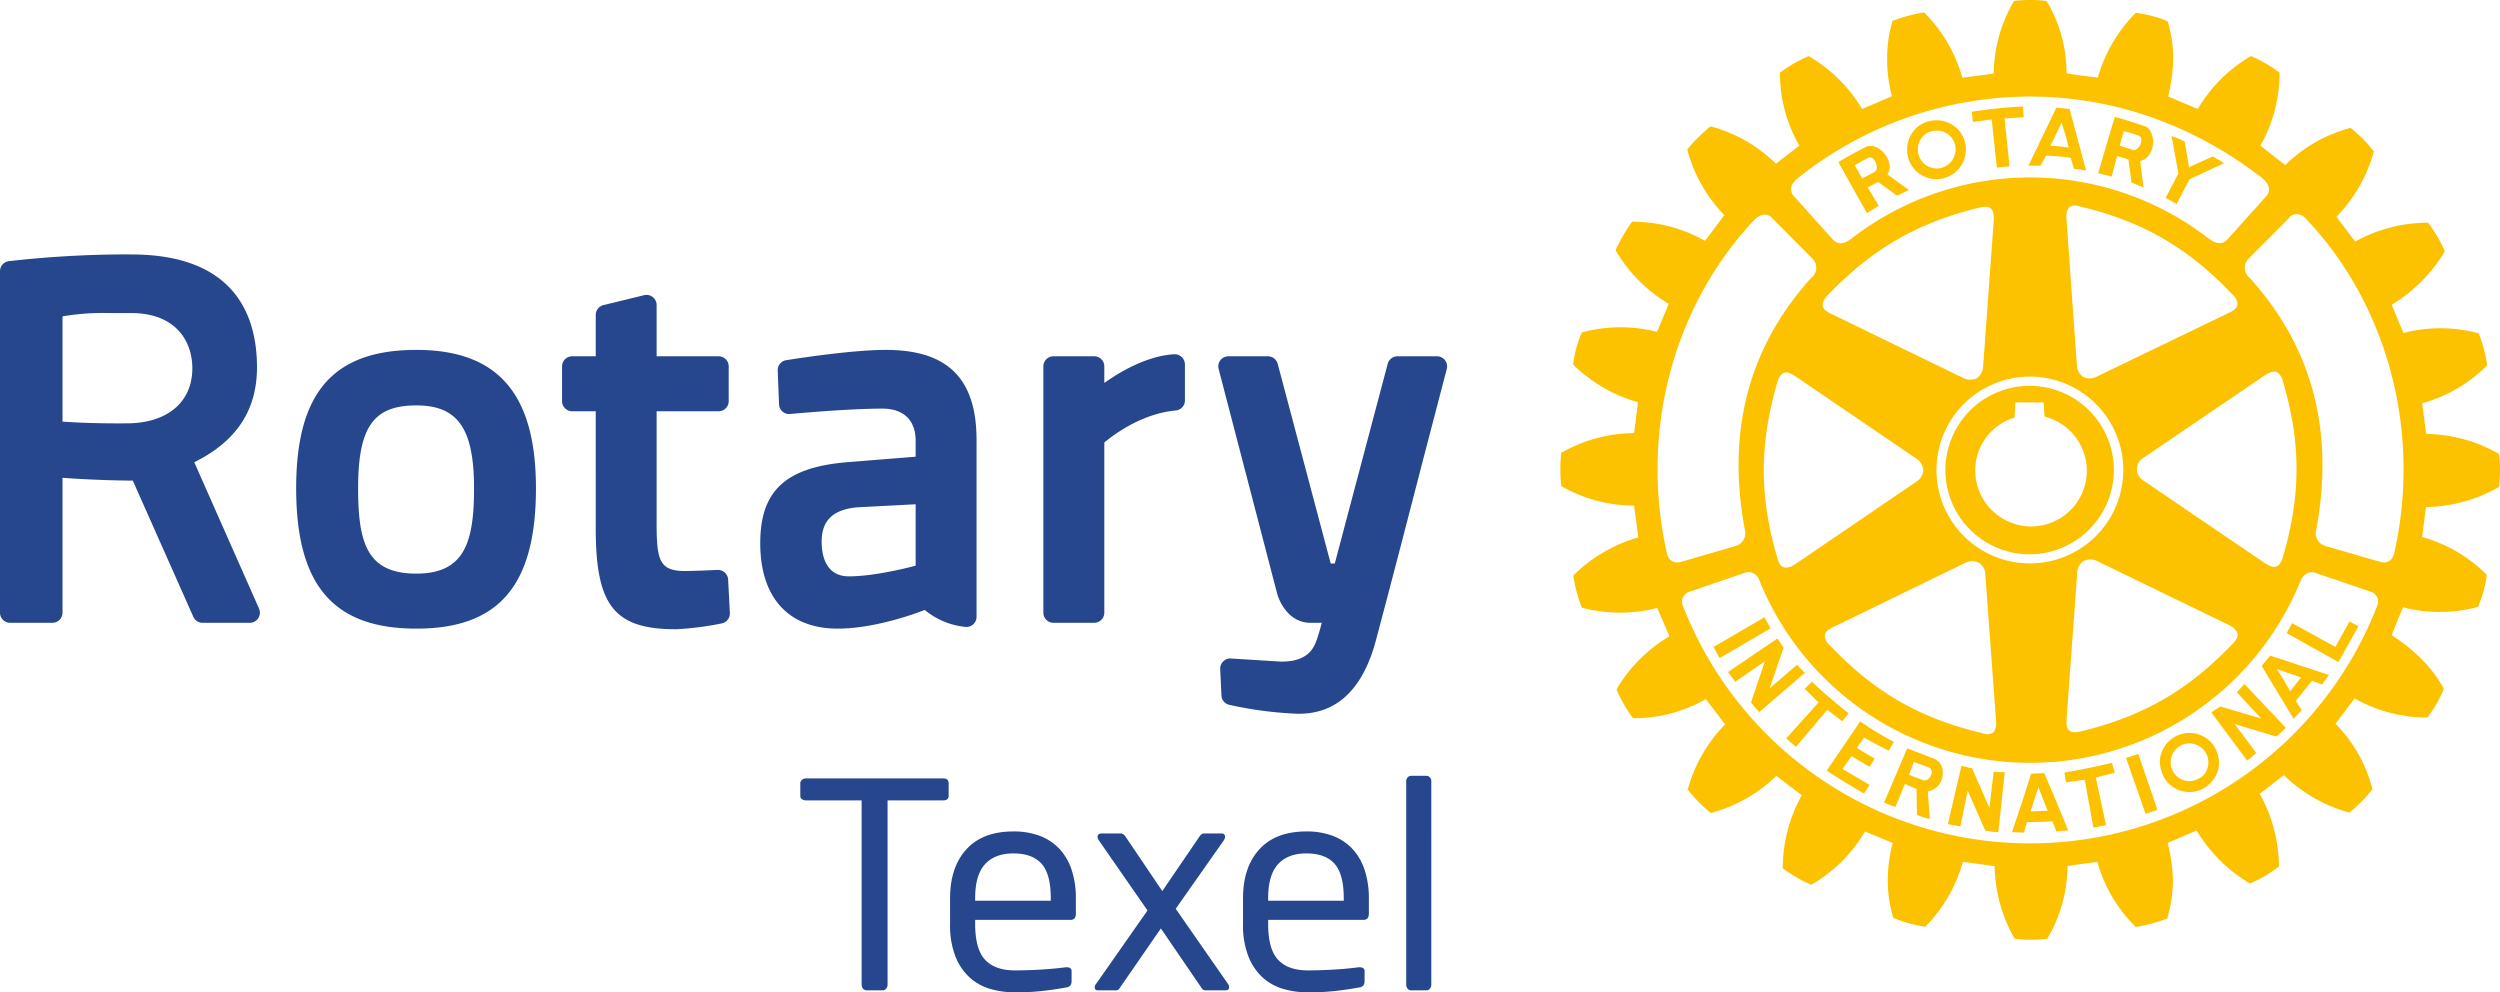 <svg xmlns="http://www.w3.org/2000/svg" width="648.48" height="257.41" viewBox="0 0 648.48 257.41"><g id="Laag_x0020_1" transform="translate(-924.279 -438.699)"><g id="_2440010421296"><g id="Group_96" data-name="Group 96"><path id="Path_169" data-name="Path 169" d="M1228.85,530.59c-6.98.42-13.84,4.41-18.12,7.44v-4.3a2.616,2.616,0,0,0-2.63-2.61h-10.55a2.616,2.616,0,0,0-2.63,2.61v63.89a2.633,2.633,0,0,0,2.63,2.63h10.55a2.633,2.633,0,0,0,2.63-2.63V553.47c2.38-1.99,9.74-7.51,18.52-8.29a2.621,2.621,0,0,0,2.39-2.61v-9.36a2.65,2.65,0,0,0-2.79-2.62Zm-82.3,39.71c-6.2.59-9.14,3.42-9.14,8.88,0,3.36.92,9.02,7.07,9.02,7.29,0,17.21-2.75,17.31-2.78V569.5Zm31.04-17.44V598.7a2.618,2.618,0,0,1-.9,1.98,2.657,2.657,0,0,1-2.09.62,19.519,19.519,0,0,1-10.45-4.38c-.11.04-11.98,4.84-22.58,4.84-12.77,0-20.09-8.06-20.09-22.15,0-13.75,6.7-19.84,23.15-21.07l17.16-1.38v-4.17c0-5.27-3.13-8.3-8.59-8.3-7.52,0-18.25.88-23.98,1.39a2.591,2.591,0,0,1-2.86-2.49l-.35-8.77a2.616,2.616,0,0,1,2.21-2.69c5.12-.82,17.86-2.67,25.82-2.67,16.07,0,23.55,7.44,23.55,23.4ZM958.25,519.9h-5.78a62.618,62.618,0,0,0-11.98.86v27.3c3.08.22,9.01.53,16.99.45,10.3-.11,16.69-5.58,16.69-14.26C974.17,527.31,969.99,519.9,958.25,519.9Zm33.22,76.66a2.63,2.63,0,0,1-2.4,3.69H976.81a2.615,2.615,0,0,1-2.39-1.57l-15.69-35.31c-7.81-.05-14.59-.47-18.24-.73v34.98a2.625,2.625,0,0,1-2.62,2.63H926.91a2.627,2.627,0,0,1-2.63-2.63V509.05a2.614,2.614,0,0,1,2.34-2.61,271.865,271.865,0,0,1,29.48-1.75c1.44,0,2.2.01,2.2.01,26.97,0,32.64,15.93,32.64,29.27,0,11.14-5.32,19.2-16.27,24.63l16.8,37.96Zm307.63-64.43a2.611,2.611,0,0,0-2.08-1.01h-10.24a2.643,2.643,0,0,0-2.54,1.94l-13.73,51.81h-1.06l-13.75-51.81a2.634,2.634,0,0,0-2.54-1.94h-10.23a2.606,2.606,0,0,0-2.55,3.27l15.13,58.09c.75,2.89,3.42,7.77,8.69,7.77h2.93c-.25.96-.52,2-.81,2.9l-.14.44c-.82,2.67-2.05,6.73-9.53,6.73l-13.09-.81a2.483,2.483,0,0,0-1.98.74,2.594,2.594,0,0,0-.79,1.99l.32,6.86a2.61,2.61,0,0,0,1.99,2.42,99.431,99.431,0,0,0,17.28,2.3c.29.02.56.02.83.02,9.88,0,16.57-6.39,19.95-18.96,3.93-14.73,8.83-33.68,12.41-47.52,1.63-6.22,3.02-11.59,4.02-15.41l1.97-7.54a2.66,2.66,0,0,0-.46-2.28Zm-251.86,33.21c0-15.47-4.2-21.48-14.96-21.48-11.16,0-15.11,5.62-15.11,21.48,0,14.37,2.4,22.15,15.11,22.15C1044.78,587.49,1047.24,579.37,1047.24,565.34Zm16.06,0c0,25.18-9.57,36.42-31.02,36.42-21.56,0-31.18-11.24-31.18-36.42,0-24.82,9.62-35.88,31.18-35.88C1053.44,529.46,1063.3,540.85,1063.3,565.34Zm49.85,23.68.45,8.69a2.626,2.626,0,0,1-2.13,2.7,78.307,78.307,0,0,1-11.89,1.51c-15.92,0-20.77-6.1-20.77-26.05V545.38h-6.11a2.633,2.633,0,0,1-2.63-2.63v-9.02a2.616,2.616,0,0,1,2.63-2.61h6.11V520.4a2.617,2.617,0,0,1,1.99-2.56l10.55-2.57a2.625,2.625,0,0,1,3.25,2.55v13.3h16.07a2.61,2.61,0,0,1,2.63,2.61v9.02a2.627,2.627,0,0,1-2.63,2.63H1094.6v28.27c0,9.77.35,13.16,7.2,13.16,2.53,0,6.48-.18,8.61-.28a2.643,2.643,0,0,1,2.74,2.49Z" fill="#26478d"/><path id="Path_170" data-name="Path 170" d="M1405.37,481.58l.42.72,1.55,2.69,3.22-1.7a1.152,1.152,0,0,0,.53-.99c.07-1.45-.98-3.42-2.51-2.51-1.19.63-1.92,1.06-3.21,1.79Zm-3.37.72-.85-1.53c2.23-1.41,4.64-2.64,6.96-3.88,2.73-1.51,6.57,2.14,6.3,5.41a3.446,3.446,0,0,1-.55,1.63l5.58,4.06c-1.06.49-1.85.91-3.11,1.46l-4.88-3.57-2.7,1.44,2.87,4.75c-1.11.7-1.78,1.15-3.08,1.9L1402,482.3Zm73.75,153,5.08,14.5c.99-.34,2.05-.64,3.05-1.08l-4.93-14.44C1477.6,634.74,1476.98,634.93,1475.75,635.3Zm-20.31,13.69-1.2-2.93-1.2-3.18-1.04,3.18-1.03,3.12Zm2.01-2.93,3.31,8.06c-1.08.04-2.09.15-3.06.26l-1.03-2.6-6.64.18-.77,2.73c-1.06-.09-2.05-.12-3.1-.12l2.86-8.51,2.04-6.46.1-.21,3.39-.15.17.41,2.73,6.41Zm16.67-169.57,3.44,1.11c.94.26,2.18-1.21,2.18-2.49a1.2,1.2,0,0,0-1.03-1.33,26.886,26.886,0,0,0-3.53-1.06l-.7,2.39-.36,1.38Zm-2.1,8.02c-1.23-.36-2.14-.51-3.49-.89l2.49-8.51,1.82-6.06c2.63.65,5.13,1.51,7.63,2.32,1.41.44,2.17,2.04,2.31,3.74.1,2.32-1.05,4.83-3.39,5.36l.91,6.85c-1.1-.45-1.91-.79-3.12-1.27l-.8-5.99-2.93-.9-1.43,5.35Zm-46.68,154.25a1.3,1.3,0,0,0-.8-1.01l-3.85-1.42-.87,2.43-.3.89-.03.06,3.51,1.31c.96.43,1.89-.43,2.22-1.37a1.292,1.292,0,0,0,.12-.89Zm2.88,0v.84a4.756,4.756,0,0,1-3.88,4.39l.52,7.14a19.953,19.953,0,0,1-3.34-1.05l-.11-6.73-3.03-1.29-2.45,5.93a21.212,21.212,0,0,1-2.95-1.12l3.11-7.22.37-.89,2.53-5.96,6.88,2.66a3.654,3.654,0,0,1,2.35,3.3Zm43.89-2.17c-4.47.98-7.91,1.8-12.34,2.48l.41,2.58c1.64-.26,3.14-.46,4.87-.68l2.23,12.4,3.29-.62-2.66-12.36c1.69-.42,3.25-.85,4.93-1.24l-.73-2.56Zm16.78-144.99,3.32-6.4,8.96-4.16c-.94-.68-1.96-1.15-2.91-1.77l-6.17,2.81-1.13-6.7c-1.3-.61-2.07-.88-3.41-1.42l1.79,9.74-3.32,6.32,2.87,1.58Zm33.59,3.9c-1.41-1.73-3.75-1.47-4.43-.26l-10.43,10.47a3.306,3.306,0,0,0,.21,5.05c15.74,17.42,22.31,39.11,17.15,65.96a3.426,3.426,0,0,0,2.37,3.57l14.42,4.18c1.91.54,3.14-.62,3.55-2.27,7.42-33.05-2.74-65.55-22.84-86.7Zm16.68,96.67-14.43-4.92c-.75-.29-2.72-.29-3.75,2.25a75.76,75.76,0,0,1-140.41-.43,2.9,2.9,0,0,0-3.62-1.82l-14.35,4.92a2.733,2.733,0,0,0-1.68,3.94,96.6,96.6,0,0,0,179.94-.15A2.683,2.683,0,0,0,1539.16,592.17Zm-178.92-7.7,14.39-4.18a3.474,3.474,0,0,0,2.36-3.57c-5.17-26.81,1.4-48.54,17.11-65.96a3.306,3.306,0,0,0,.24-5.05l-10.46-10.51c-1.02-1.17-2.87-1.17-4.45.45-20.06,21.11-30.19,53.5-22.76,86.61a2.75,2.75,0,0,0,3.57,2.21Zm144.39-67.01a3.31,3.31,0,0,0-1.26-2.34c-11.52-12.19-23.35-19.01-39.58-22.87-.91-.23-1.97-.45-2.67.18-.72.58-.94,1.7-.79,3.38l2.67,37.55a3.808,3.808,0,0,0,1.68,3.12,3.753,3.753,0,0,0,3.58-.14l33.82-16.32c1.08-.52,2.31-1.1,2.55-2.25a.791.791,0,0,0,0-.31Zm6.84,67.11c1,.65,2.17,1.44,3.22,1.07.72-.21,1.34-1,1.74-2.42,4.73-16.05,4.73-29.76,0-45.62a3.624,3.624,0,0,0-1.59-2.4c-.85-.3-1.9.05-3.42,1.08l-31.02,21.09a3.449,3.449,0,0,0,0,6.07l31.07,21.13Zm-50.44,43.64c.57.45,1.51.58,2.95.22,16.13-3.87,27.97-10.7,39.5-22.81.69-.79,1.44-1.61,1.21-2.52-.21-.87-.95-1.66-2.52-2.41l-33.83-16.41a3.957,3.957,0,0,0-3.56-.07,3.83,3.83,0,0,0-1.69,3.18l-2.73,37.44C1460.33,626.06,1460.18,627.46,1461.03,628.21Zm-10.24-43.37a24.225,24.225,0,1,0-24.2-24.19A24.213,24.213,0,0,0,1450.79,584.84Zm-53.2,18.88a3.728,3.728,0,0,0,1.26,2.3c11.63,12.23,23.41,19.03,39.58,22.83a3.038,3.038,0,0,0,2.76-.09c.73-.55.94-1.67.82-3.44,0-.06-2.75-37.55-2.75-37.55a3.668,3.668,0,0,0-1.65-3.07,3.779,3.779,0,0,0-3.61.02l-33.74,16.42c-1.18.55-2.45,1.17-2.63,2.27,0,.07-.04.22-.04.31Zm-.49-85.67c.15,1.13,1.43,1.71,2.55,2.24l33.78,16.41a3.948,3.948,0,0,0,3.61.11,3.884,3.884,0,0,0,1.65-3.14l2.73-37.47c.15-1.81-.11-2.87-.76-3.43-.71-.61-1.77-.44-2.79-.25-16.18,3.89-27.98,10.73-39.6,22.86-.94,1.06-1.38,1.95-1.17,2.67Zm-6.78,18.48c-1.1-.71-2.28-1.53-3.24-1.11-.78.24-1.35,1.06-1.76,2.4-4.7,16.11-4.7,29.76,0,45.66.32,1.04.67,2.07,1.61,2.33.78.32,1.91,0,3.39-1.02l31-21.11a3.778,3.778,0,0,0,1.85-2.98,3.823,3.823,0,0,0-1.85-3.07l-31-21.1Zm-.68-46.9,10.01,11.15c1.4,1.51,2.94,1.32,4.97-.26a75.63,75.63,0,0,1,92.5,0c2,1.47,3.49,1.77,4.96.26l10.01-11.15c1.14-1.23,1.14-2.93-1.03-4.75-16.8-13.07-37.52-21.14-60.31-21.14a96.71,96.71,0,0,0-60.17,21.2c-2.15,1.76-2.06,3.46-.94,4.69Zm183.12,71.11v.06a31,31,0,0,1-.22,3.92l-.04.31-.33.17a39.372,39.372,0,0,1-18.6,5.03c-.15.85-.88,6.91-1.01,7.76a38.267,38.267,0,0,1,16.57,9.61l.17.27v.27a31.678,31.678,0,0,1-2.12,7.68l-.1.32-.31.05a38.012,38.012,0,0,1-19.19.04c-.3.8-2.67,6.43-2.9,7.25,5.6,3.55,10.56,8.42,13.35,13.62l.15.29-.1.31a32.158,32.158,0,0,1-3.98,6.86l-.15.27h-.38a38.331,38.331,0,0,1-18.52-4.96l-4.96,6.55a37.275,37.275,0,0,1,9.51,16.68l.09.3-.17.22a36.852,36.852,0,0,1-5.58,5.66l-.21.18-.45-.08a39.564,39.564,0,0,1-16.59-9.61c-.7.53-5.54,4.31-6.25,4.84a39.166,39.166,0,0,1,4.97,18.09v.82l-.36.2a31.71,31.71,0,0,1-6.86,4.02l-.21.09-.36-.11a40,40,0,0,1-13.56-13.6c-.82.36-6.7,2.88-7.51,3.23a44.667,44.667,0,0,1,1.38,9.69,36.632,36.632,0,0,1-1.38,9.54l-.04.3-.31.17a42.59,42.59,0,0,1-7.61,2.05l-.36.05-.19-.25a37.471,37.471,0,0,1-9.7-16.62c-.79.06-6.89.89-7.75,1.07a37.7,37.7,0,0,1-5.08,18.55l-.17.27-.35.05a27.2,27.2,0,0,1-3.84.24,30.3,30.3,0,0,1-3.98-.24l-.29-.05-.2-.27a39.319,39.319,0,0,1-5.02-18.55c-.92-.09-7.34-1.01-8.23-1.07a38.492,38.492,0,0,1-9.56,16.6l-.24.22-.36-.06a36.839,36.839,0,0,1-7.61-2.13l-.26-.13-.1-.27a33.619,33.619,0,0,1-1.35-9.56,38.124,38.124,0,0,1,1.28-9.6c-.82-.35-6.37-2.61-7.18-2.97a38.4,38.4,0,0,1-13.63,13.65l-.28.16-.33-.09a41.014,41.014,0,0,1-6.88-3.99l-.22-.23v-.62a39.519,39.519,0,0,1,4.93-18.29c-.69-.53-5.87-4.47-6.59-5a38.7,38.7,0,0,1-16.63,9.52l-.3.09-.32-.2a40.585,40.585,0,0,1-5.53-5.59l-.2-.32.09-.3a38.679,38.679,0,0,1,9.6-16.58c-.52-.71-4.44-5.79-5-6.55a37.408,37.408,0,0,1-18.52,4.96h-.32l-.21-.21a37.587,37.587,0,0,1-3.98-6.92l-.14-.31.14-.28a38.838,38.838,0,0,1,13.58-13.53c-.37-.87-2.77-6.55-3.18-7.35a38.557,38.557,0,0,1-19.21,0l-.28-.09-.17-.26a40.962,40.962,0,0,1-2.02-7.63l-.06-.37.2-.28a39.438,39.438,0,0,1,16.65-9.67c-.07-.9-1-7.35-1.1-8.24a38.29,38.29,0,0,1-18.63-4.92l-.26-.18-.03-.36a32.725,32.725,0,0,1-.19-3.8v-.27a34.636,34.636,0,0,1,.19-3.82l.03-.36.26-.14a38.652,38.652,0,0,1,18.63-4.97c.14-.88.93-7.15,1.03-8a39.4,39.4,0,0,1-16.67-9.61l-.17-.21.06-.34a29.149,29.149,0,0,1,2.08-7.63l.09-.3.32-.09a38.139,38.139,0,0,1,19.2-.08c.36-.78,2.7-6.44,3.06-7.28a38.885,38.885,0,0,1-13.62-13.6l-.15-.33.15-.32a41.577,41.577,0,0,1,3.92-6.78l.21-.27h.36a38.28,38.28,0,0,1,18.53,4.97c.54-.65,4.48-5.97,5.01-6.68a38.5,38.5,0,0,1-9.53-16.68l-.07-.25.12-.26a40.264,40.264,0,0,1,5.68-5.63l.28-.18.27.06a38.366,38.366,0,0,1,16.65,9.62c.69-.54,5.37-4.15,6.07-4.68a37.618,37.618,0,0,1-5.03-18.07v-.88l.3-.2a33.377,33.377,0,0,1,6.85-3.95l.22-.14.36.16a39.175,39.175,0,0,1,13.57,13.55c.82-.31,6.91-2.96,7.74-3.29a37.589,37.589,0,0,1-1.24-9.66,32.991,32.991,0,0,1,1.3-9.52l.04-.37.31-.08a37.787,37.787,0,0,1,7.56-2.06l.37-.05.26.24a38.456,38.456,0,0,1,9.65,16.66c.89-.09,7.29-.9,8.15-1.05a38.24,38.24,0,0,1,5.08-18.51l.13-.27.33-.09a34.384,34.384,0,0,1,3.97-.21,33.069,33.069,0,0,1,3.93.21l.29.09.18.27a36.547,36.547,0,0,1,4.99,18.45c.96.21,7.22,1.02,8.11,1.11a38.726,38.726,0,0,1,9.69-16.64l.2-.21.29.09a30.289,30.289,0,0,1,7.68,2.05l.25.1.11.36a32.517,32.517,0,0,1,1.32,9.43,43.11,43.11,0,0,1-1.32,9.73c.79.32,6.88,2.87,7.72,3.22a38.339,38.339,0,0,1,13.5-13.55l.31-.16.31.14a34.289,34.289,0,0,1,6.82,3.99l.26.16v.83a38.222,38.222,0,0,1-4.98,18.12c.67.53,5.7,4.46,6.45,5.04a37.75,37.75,0,0,1,16.68-9.58l.26-.14.26.27a32.507,32.507,0,0,1,5.55,5.63l.26.26-.11.31a38.574,38.574,0,0,1-9.62,16.64c.52.73,4.31,5.71,4.89,6.43a38.974,38.974,0,0,1,18.61-4.88h.27l.2.27a32.94,32.94,0,0,1,3.97,6.78l.2.38-.2.29a39.741,39.741,0,0,1-13.59,13.54c.34.86,2.64,6.54,3.08,7.33a38.236,38.236,0,0,1,19.1,0l.35.07.13.33a36.176,36.176,0,0,1,2.05,7.68l.05.29-.23.24a37.8,37.8,0,0,1-16.65,9.63c.13.88.92,7.08,1.07,7.96a38.755,38.755,0,0,1,18.54,5l.33.2.04.31a30.233,30.233,0,0,1,.22,3.9v.07Zm-68.28,57.51,6.35,6.84-10.66-3.14c-.88.67-1.48.91-2.26,1.59l9.27,12.46c.8-.61,1.62-1.36,2.36-1.99l-5.63-7.5,10.76,3.24a18.034,18.034,0,0,0,2.52-2.28l-10.73-11.35c-.57.62-1.23,1.44-1.98,2.13Zm-7.36,18.23a5.074,5.074,0,0,0-.68-2.53,4.906,4.906,0,0,0-9.13,2.53,5.232,5.232,0,0,0,.71,2.43,3.551,3.551,0,0,0,.53.74,4.81,4.81,0,0,0,6.07,1.01,4.588,4.588,0,0,0,1.35-1.01,5.165,5.165,0,0,0,1.15-3.17Zm1.73-3.82a8.373,8.373,0,0,1,1.02,3.82,7.834,7.834,0,0,1-.66,3.12,8.357,8.357,0,0,1-3.24,3.54,7.62,7.62,0,0,1-10.4-2.84,5.616,5.616,0,0,0-.31-.7,9.614,9.614,0,0,1-.74-3.12,7.68,7.68,0,0,1,14.33-3.82Zm16.03-20.39,1.81,2.86,1.66,2.88,2.23-2.88.58-.72Zm-1.73-3.5,15.26,5.01c-.36.46-.65.89-.97,1.35a6.466,6.466,0,0,0-.79,1.13l-2.67-.96-4.17,5.2,1.52,2.39c-.62.71-1.32,1.47-2.11,2.26l-6.05-10.02-2.23-3.7,2.21-2.66Zm16.9-2.26-11.21-6.17-1.43,2.58,13.44,7.51,5.19-9.29-2.31-1.24-3.68,6.61Zm-88.63,32.4-1.11,9.33-4.49-10.23c-1.05-.2-1.7-.47-2.76-.64l-3.52,15.09c1.08.29,2.13.4,3.25.6l1.89-9.27,4.54,10.33a19.549,19.549,0,0,0,3.4.45l1.68-15.59a25.552,25.552,0,0,1-2.88-.07Zm-.52-169.23,1.35,12.5,3.28-.35-1.28-12.41,4.96-.3-.19-2.79a119.021,119.021,0,0,0-13.32,1.36l.37,2.65,4.83-.66Zm15.21,6.81a47.789,47.789,0,0,1,4.77.49l-.82-3.2-1.03-3.29-1.55,3.29-1.37,2.71Zm-2.54,5.2c-1.28-.02-1.88-.02-3.13-.02l3.8-7.89,3.46-7.17,3.42.35,1.8,6.82,2.49,9.16a25.806,25.806,0,0,0-3.14-.45l-.88-2.87a56.468,56.468,0,0,0-6.4-.55Zm-31.79-3.78a4.881,4.881,0,0,0,5.24,4.48,4.94,4.94,0,0,0,4.51-4.93c.09-.12,0-.27,0-.44a4.784,4.784,0,0,0-5.31-4.39,4.663,4.663,0,0,0-4.44,4.83Zm-2.79.27v-.72a7.422,7.422,0,0,1,6.93-7.52,7.577,7.577,0,0,1,8.29,6.91v.61a7.707,7.707,0,0,1-7.02,7.69,7.609,7.609,0,0,1-8.2-6.97Zm32.07,97.08a14.461,14.461,0,0,0,3.57-28.49c-.08-.66-.26-3.69-.26-3.69h-7.32s-.17,3.3-.23,3.95a14.286,14.286,0,0,0-10.18,13.71,14.563,14.563,0,0,0,14.42,14.52Zm-.27,7.22a21.85,21.85,0,1,1,21.81-21.83A21.907,21.907,0,0,1,1450.79,582.48Zm-42.98,47.55c2.08,1.13,4.12,2.31,6.39,3.39l1.36-2.26a80.613,80.613,0,0,1-8.75-5.33l-8.69,12.76c3.29,2.18,6.31,4,9.69,5.95l1.41-2.25-7.01-4.13,2.36-3.32,4.65,2.79,1.34-2.17c-1.49-.82-3.04-1.77-4.66-2.76Zm-17.37-18.92-7.15,6.17,3.64-10.58c-.64-.9-.94-1.54-1.61-2.37l-12.8,8.69c.57.86,1.27,1.65,1.87,2.54l7.7-5.33-3.61,10.66a20.4,20.4,0,0,0,2.14,2.5l11.85-10.16a23.96,23.96,0,0,1-2.03-2.12Zm-8.47-12.3-13.18,7.7a31.207,31.207,0,0,0,1.56,2.9l13.21-7.72c-.65-1.16-1-1.79-1.59-2.88Zm16.3,23.99-8.14,9.64-2.52-2.19,8.4-9.36c-1.33-1.24-2.35-2.35-3.64-3.5l1.88-1.87c3.2,3.02,6.01,5.37,9.54,8.21l-1.62,2.07c-1.29-1.01-2.61-1.98-3.9-3Z" fill="#fcc200"/></g><path id="Path_171" data-name="Path 171" d="M1170.35,645.14c0,.77-.47,1.17-1.41,1.17h-14.43v47.8a1.578,1.578,0,0,1-.37,1.04,1.187,1.187,0,0,1-.96.44h-4.07a1.215,1.215,0,0,1-.96-.44,1.578,1.578,0,0,1-.37-1.04v-47.8h-14.43a1.839,1.839,0,0,1-1.04-.3.961.961,0,0,1-.44-.87v-3.21a1.154,1.154,0,0,1,.44-.95,1.579,1.579,0,0,1,1.04-.37h35.59q1.41,0,1.41,1.32Zm33,30.54c0,1.09-.47,1.63-1.4,1.63h-24.72v1.04q0,6.585,2.59,9.32c1.73,1.83,4.29,2.74,7.7,2.74,2.17,0,4.47-.07,6.92-.22s4.52-.35,6.25-.59h.37a1.518,1.518,0,0,1,.81.22.863.863,0,0,1,.37.81v2.52a1.958,1.958,0,0,1-.29,1.14,1.774,1.774,0,0,1-1.19.56q-3.18.585-6.32.92a63.976,63.976,0,0,1-6.92.34,23.219,23.219,0,0,1-6.22-.85,13.63,13.63,0,0,1-5.36-2.89,14.614,14.614,0,0,1-3.78-5.44,22.144,22.144,0,0,1-1.44-8.58v-6.66q0-8,4.2-12.65c2.82-3.11,6.87-4.67,12.19-4.67a18.962,18.962,0,0,1,7.09,1.22,13.708,13.708,0,0,1,5.06,3.48,14.94,14.94,0,0,1,3.06,5.48,23.192,23.192,0,0,1,1.03,7.14v3.99Zm-6.51-3.99q0-6.285-2.4-8.96-2.415-2.655-7.29-2.66c-3.21,0-5.66.94-7.37,2.81s-2.55,4.81-2.55,8.81v.66h19.61v-.66Zm46.25,23.09q0,.81-.96.81h-5.11a1.182,1.182,0,0,1-1.04-.59l-10.58-15.47-10.58,15.32a2.734,2.734,0,0,1-.55.63,1.616,1.616,0,0,1-.71.11h-4.44c-.59,0-.88-.25-.88-.74a1.432,1.432,0,0,1,.37-.96l13.32-19.02-12.58-18.13a1.915,1.915,0,0,1-.37-.96c0-.59.37-.89,1.11-.89h4.81a1.338,1.338,0,0,1,.77.22,2.752,2.752,0,0,1,.71.82l9.39,13.91,9.48-13.91a3.254,3.254,0,0,1,.77-.89,1.582,1.582,0,0,1,.78-.15h4.29c.64,0,.96.3.96.89a1.915,1.915,0,0,1-.37.96l-12.43,17.69,13.54,19.46a1.35,1.35,0,0,1,.3.89Zm36.26-19.1c0,1.09-.47,1.63-1.41,1.63h-24.71v1.04q0,6.585,2.59,9.32c1.72,1.83,4.29,2.74,7.69,2.74q3.255,0,6.92-.22c2.44-.15,4.53-.35,6.25-.59h.37a1.552,1.552,0,0,1,.82.22.884.884,0,0,1,.37.81v2.52a1.885,1.885,0,0,1-.3,1.14,1.746,1.746,0,0,1-1.18.56q-3.18.585-6.33.92a63.844,63.844,0,0,1-6.92.34,23.146,23.146,0,0,1-6.21-.85,13.669,13.669,0,0,1-5.37-2.89,14.711,14.711,0,0,1-3.77-5.44,22.131,22.131,0,0,1-1.45-8.58v-6.66q0-8,4.21-12.65t12.19-4.67a19,19,0,0,1,7.09,1.22,13.589,13.589,0,0,1,5.05,3.48,14.8,14.8,0,0,1,3.06,5.48,23.186,23.186,0,0,1,1.04,7.14v3.99Zm-6.51-3.99c0-4.19-.81-7.18-2.41-8.96s-4.03-2.66-7.29-2.66c-3.2,0-5.66.94-7.36,2.81s-2.55,4.81-2.55,8.81v.66h19.61v-.66Zm22.71,22.42a1.578,1.578,0,0,1-.37,1.04,1.187,1.187,0,0,1-.96.44h-3.85a1.215,1.215,0,0,1-.96-.44,1.578,1.578,0,0,1-.37-1.04V641.35a1.407,1.407,0,0,1,.37-1,1.254,1.254,0,0,1,.96-.41h3.85a1.225,1.225,0,0,1,.96.41,1.407,1.407,0,0,1,.37,1Z" fill="#26478d"/></g></g></svg>
